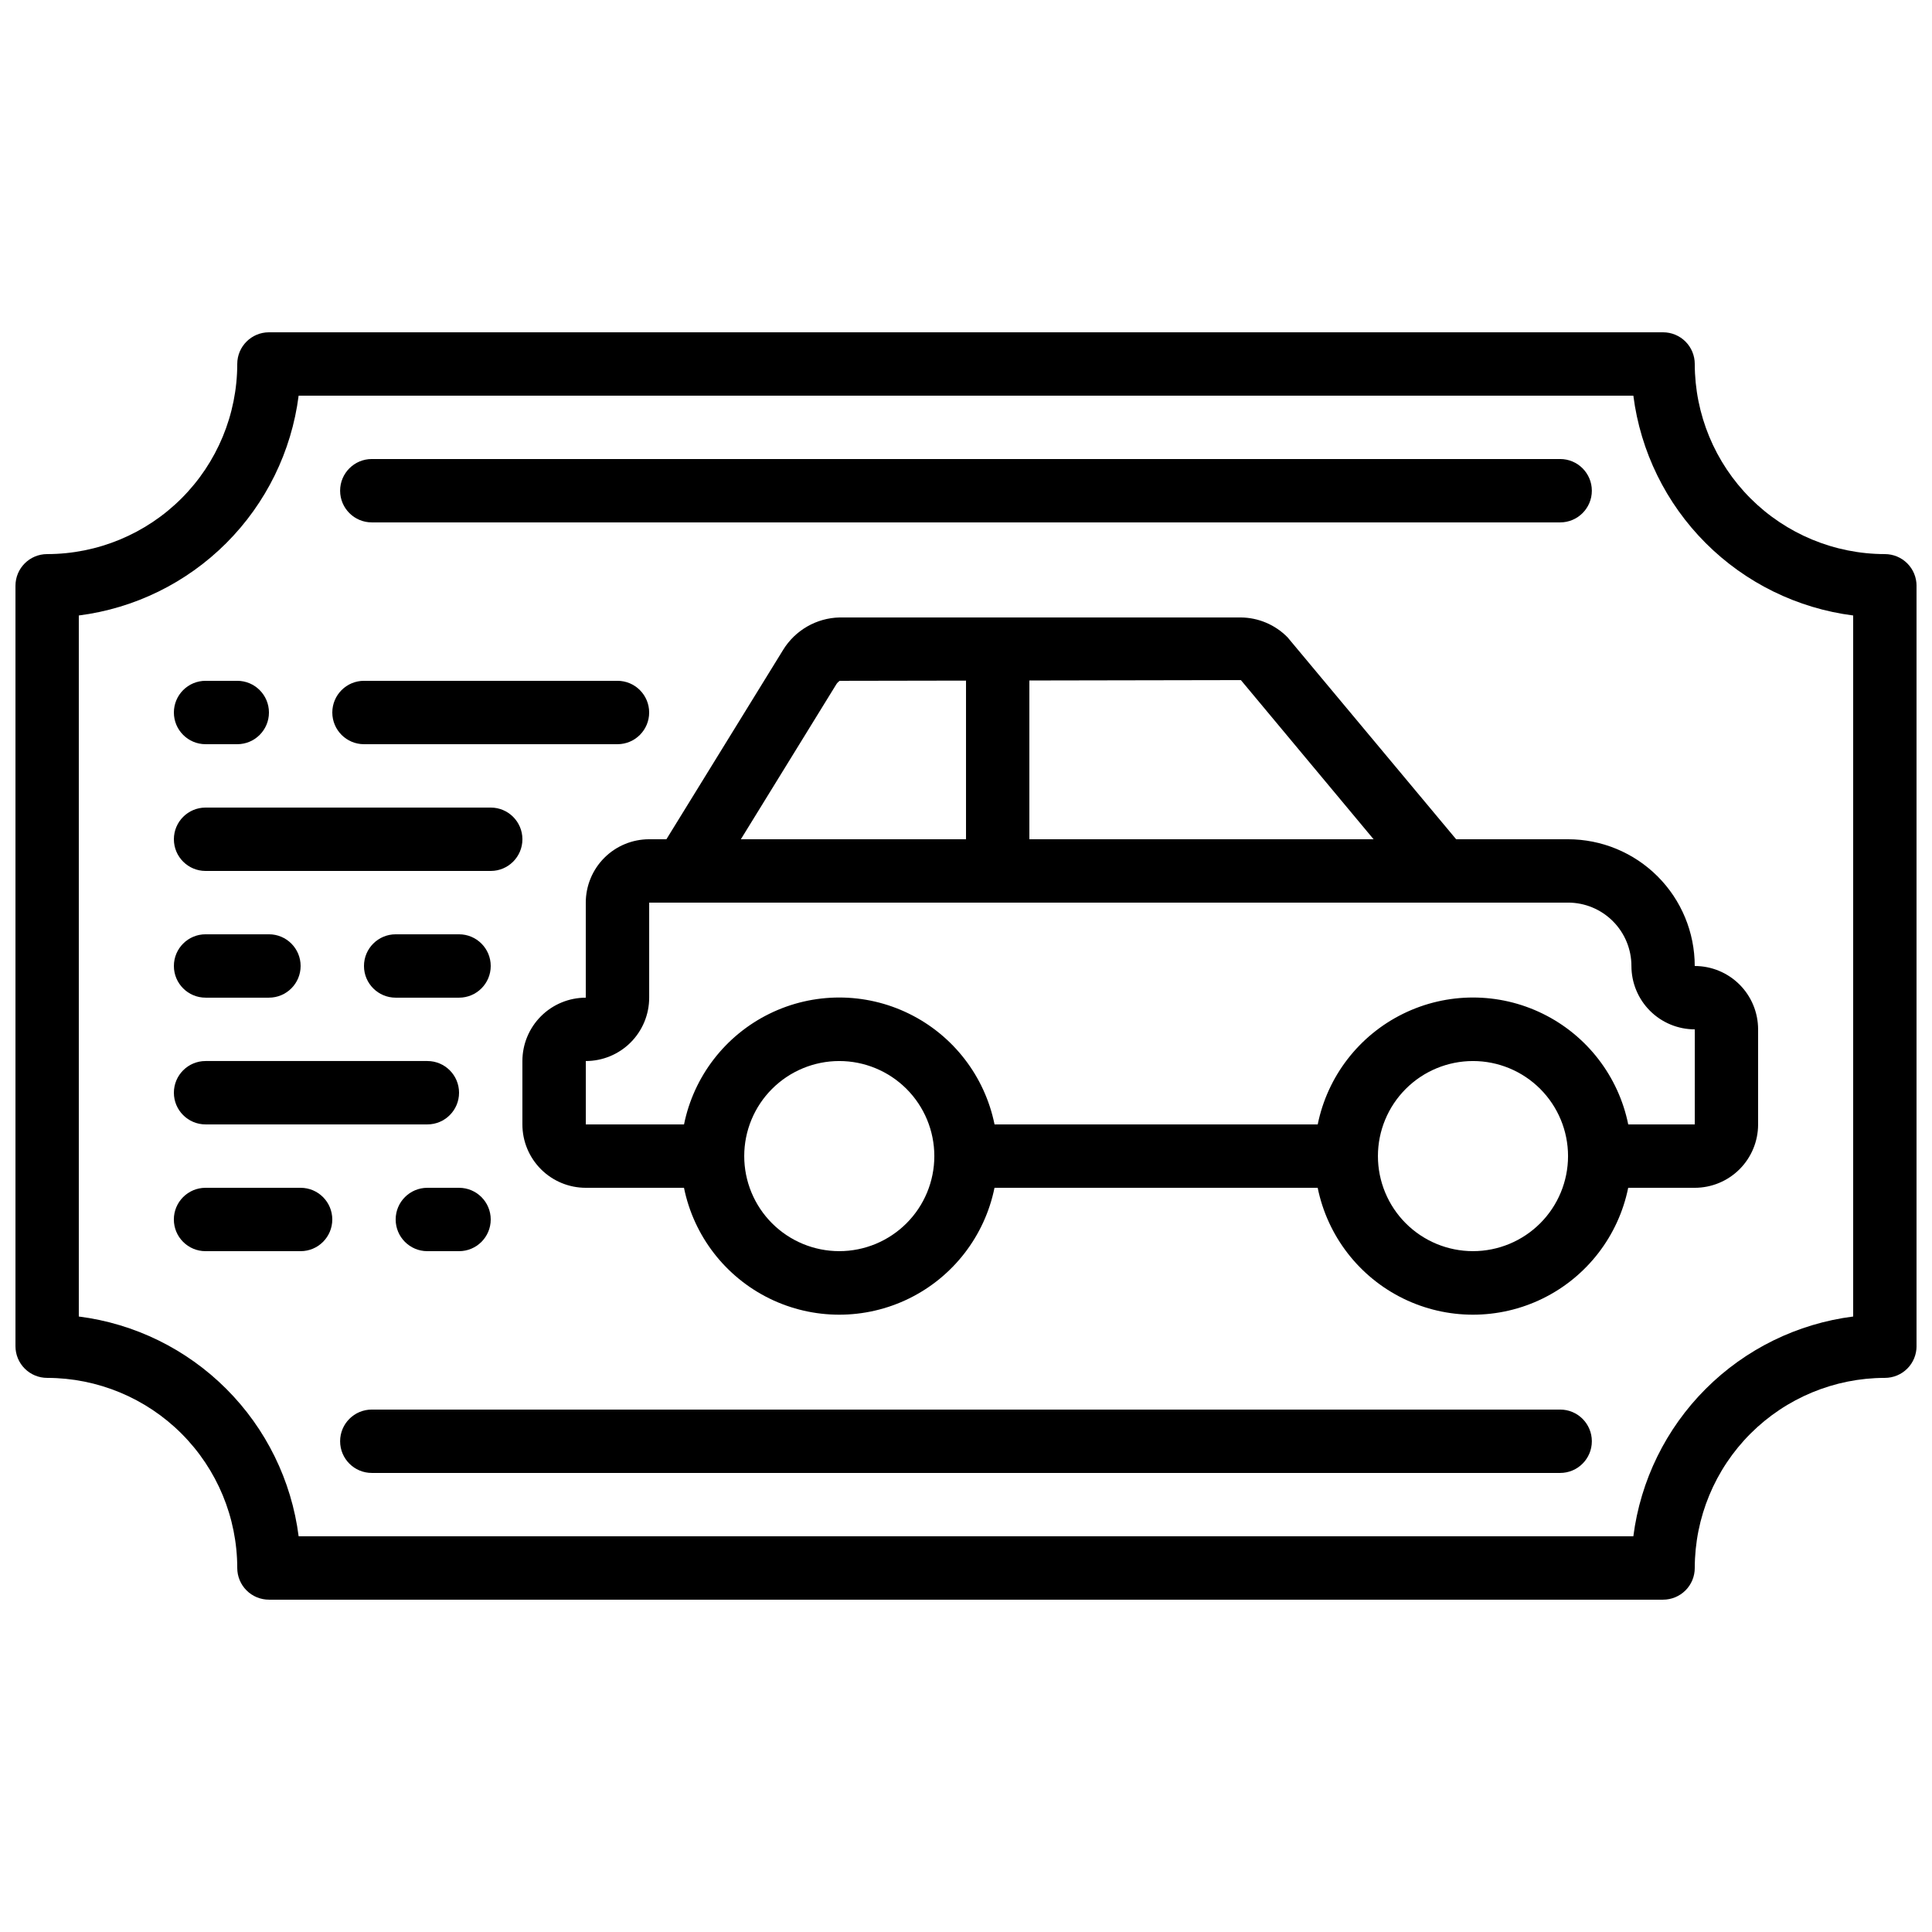 <?xml version="1.0" encoding="UTF-8"?>
<!-- Uploaded to: SVG Repo, www.svgrepo.com, Generator: SVG Repo Mixer Tools -->
<svg width="800px" height="800px" version="1.1" viewBox="144 144 512 512" xmlns="http://www.w3.org/2000/svg">
 <defs>
  <clipPath id="a">
   <path d="m148.09 232h503.81v336h-503.81z"/>
  </clipPath>
 </defs>
 <g clip-path="url(#a)">
  <path d="m643.51 290.84c-13.359-0.012-26.164-5.324-35.613-14.77-9.445-9.445-14.754-22.254-14.77-35.613 0-2.227-0.883-4.359-2.457-5.938-1.578-1.574-3.711-2.457-5.938-2.457h-369.46c-4.637 0-8.398 3.758-8.398 8.395-0.012 13.359-5.324 26.168-14.77 35.613-9.445 9.445-22.254 14.758-35.609 14.77-4.641 0-8.398 3.758-8.398 8.398v201.52c0 2.227 0.883 4.363 2.461 5.938 1.574 1.574 3.707 2.457 5.938 2.457 13.355 0.016 26.164 5.328 35.609 14.773 9.445 9.445 14.758 22.25 14.77 35.609 0 2.227 0.887 4.363 2.461 5.938 1.574 1.574 3.711 2.457 5.938 2.457h369.46c2.227 0 4.359-0.883 5.938-2.457 1.574-1.574 2.457-3.711 2.457-5.938 0.016-13.359 5.324-26.164 14.77-35.609 9.449-9.445 22.254-14.758 35.613-14.773 2.227 0 4.363-0.883 5.938-2.457 1.574-1.574 2.457-3.711 2.457-5.938v-201.52c0-2.231-0.883-4.363-2.457-5.938-1.574-1.578-3.711-2.461-5.938-2.461zm-8.398 202.05c-14.789 1.883-28.535 8.629-39.078 19.172-10.543 10.539-17.289 24.285-19.18 39.074h-353.71c-1.891-14.789-8.633-28.535-19.18-39.074-10.543-10.543-24.289-17.289-39.078-19.172v-185.78c14.793-1.891 28.535-8.637 39.078-19.18 10.543-10.543 17.289-24.289 19.18-39.078h353.71c1.891 14.789 8.637 28.535 19.18 39.078 10.543 10.543 24.289 17.289 39.078 19.18z"/>
 </g>
 <path d="m559.54 366.41h-29.648l-44.672-53.512c-3.277-3.34-7.75-5.234-12.43-5.266h-106.27c-6.148 0.133-11.809 3.391-15.012 8.641l-30.902 50.137h-4.574c-4.453 0-8.727 1.77-11.875 4.918-3.148 3.152-4.918 7.422-4.918 11.875v25.191c-4.457 0-8.727 1.77-11.875 4.918-3.152 3.152-4.922 7.422-4.922 11.875v16.797c0 4.453 1.77 8.723 4.922 11.875 3.148 3.148 7.418 4.918 11.875 4.918h26.031-0.004c2.59 12.75 10.949 23.582 22.625 29.324 11.68 5.738 25.359 5.738 37.039 0 11.68-5.742 20.035-16.574 22.625-29.324h85.648c2.59 12.75 10.945 23.582 22.625 29.324 11.68 5.738 25.359 5.738 37.039 0 11.68-5.742 20.035-16.574 22.625-29.324h17.633c4.453 0 8.727-1.77 11.875-4.918 3.148-3.152 4.918-7.422 4.918-11.875v-25.191c0-4.453-1.77-8.727-4.918-11.875-3.148-3.148-7.422-4.918-11.875-4.918 0-8.91-3.539-17.453-9.836-23.75-6.301-6.301-14.844-9.84-23.75-9.84zm-86.691-42.176 35.168 42.176h-91.223v-42.074zm-107.23 1.133c0.234-0.371 0.543-0.691 0.906-0.941l33.48-0.059v42.043h-59.668zm0.797 150.2c-6.68 0-13.086-2.656-17.812-7.379-4.723-4.723-7.375-11.133-7.375-17.812 0-6.68 2.652-13.086 7.375-17.812 4.727-4.723 11.133-7.379 17.812-7.379 6.684 0 13.09 2.656 17.812 7.379 4.727 4.727 7.379 11.133 7.379 17.812 0 6.68-2.652 13.09-7.379 17.812-4.723 4.723-11.129 7.379-17.812 7.379zm167.94 0c-6.68 0-13.09-2.656-17.812-7.379s-7.379-11.133-7.379-17.812c0-6.68 2.656-13.086 7.379-17.812 4.723-4.723 11.133-7.379 17.812-7.379 6.68 0 13.09 2.656 17.812 7.379 4.723 4.727 7.379 11.133 7.379 17.812 0 6.68-2.656 13.09-7.379 17.812s-11.133 7.379-17.812 7.379zm58.777-33.586h-17.633c-2.59-12.754-10.945-23.586-22.625-29.324-11.68-5.742-25.359-5.742-37.039 0-11.68 5.738-20.035 16.57-22.625 29.324h-85.648c-2.59-12.754-10.945-23.586-22.625-29.324-11.68-5.742-25.359-5.742-37.039 0-11.676 5.738-20.035 16.57-22.625 29.324h-26.027v-16.797c4.453 0 8.723-1.77 11.875-4.918 3.148-3.148 4.918-7.422 4.918-11.875v-25.191h243.51c4.453 0 8.727 1.77 11.875 4.922 3.148 3.148 4.918 7.418 4.918 11.875 0 4.453 1.77 8.723 4.918 11.875 3.148 3.148 7.422 4.918 11.875 4.918z"/>
 <path d="m198.48 341.22h8.395c4.637 0 8.398-3.762 8.398-8.398s-3.762-8.398-8.398-8.398h-8.395c-4.641 0-8.398 3.762-8.398 8.398s3.758 8.398 8.398 8.398z"/>
 <path d="m240.46 341.22h67.176c4.637 0 8.398-3.762 8.398-8.398s-3.762-8.398-8.398-8.398h-67.176c-4.637 0-8.395 3.762-8.395 8.398s3.758 8.398 8.395 8.398z"/>
 <path d="m265.65 458.78h-8.395c-4.641 0-8.398 3.758-8.398 8.395 0 4.641 3.758 8.398 8.398 8.398h8.398-0.004c4.637 0 8.398-3.758 8.398-8.398 0-4.637-3.762-8.395-8.398-8.395z"/>
 <path d="m223.66 458.78h-25.188c-4.641 0-8.398 3.758-8.398 8.395 0 4.641 3.758 8.398 8.398 8.398h25.188c4.637 0 8.398-3.758 8.398-8.398 0-4.637-3.762-8.395-8.398-8.395z"/>
 <path d="m198.48 374.81h75.57c4.637 0 8.395-3.762 8.395-8.398 0-4.637-3.758-8.395-8.395-8.395h-75.57c-4.641 0-8.398 3.758-8.398 8.395 0 4.637 3.758 8.398 8.398 8.398z"/>
 <path d="m198.48 408.39h16.793c4.637 0 8.395-3.758 8.395-8.395 0-4.641-3.758-8.398-8.395-8.398h-16.793c-4.641 0-8.398 3.758-8.398 8.398 0 4.637 3.758 8.395 8.398 8.395z"/>
 <path d="m265.65 391.6h-16.793c-4.637 0-8.398 3.758-8.398 8.398 0 4.637 3.762 8.395 8.398 8.395h16.793c4.637 0 8.398-3.758 8.398-8.395 0-4.641-3.762-8.398-8.398-8.398z"/>
 <path d="m198.48 441.98h58.777c4.637 0 8.395-3.762 8.395-8.398 0-4.637-3.758-8.398-8.395-8.398h-58.777c-4.641 0-8.398 3.762-8.398 8.398 0 4.637 3.758 8.398 8.398 8.398z"/>
 <path d="m557.46 517.55h-314.93c-4.637 0-8.395 3.758-8.395 8.395 0 4.641 3.758 8.398 8.395 8.398h314.93c4.637 0 8.395-3.758 8.395-8.398 0-4.637-3.758-8.395-8.395-8.395z"/>
 <path d="m242.53 282.44h314.93c4.637 0 8.395-3.758 8.395-8.395s-3.758-8.398-8.395-8.398h-314.93c-4.637 0-8.395 3.762-8.395 8.398s3.758 8.395 8.395 8.395z"/>
</svg>